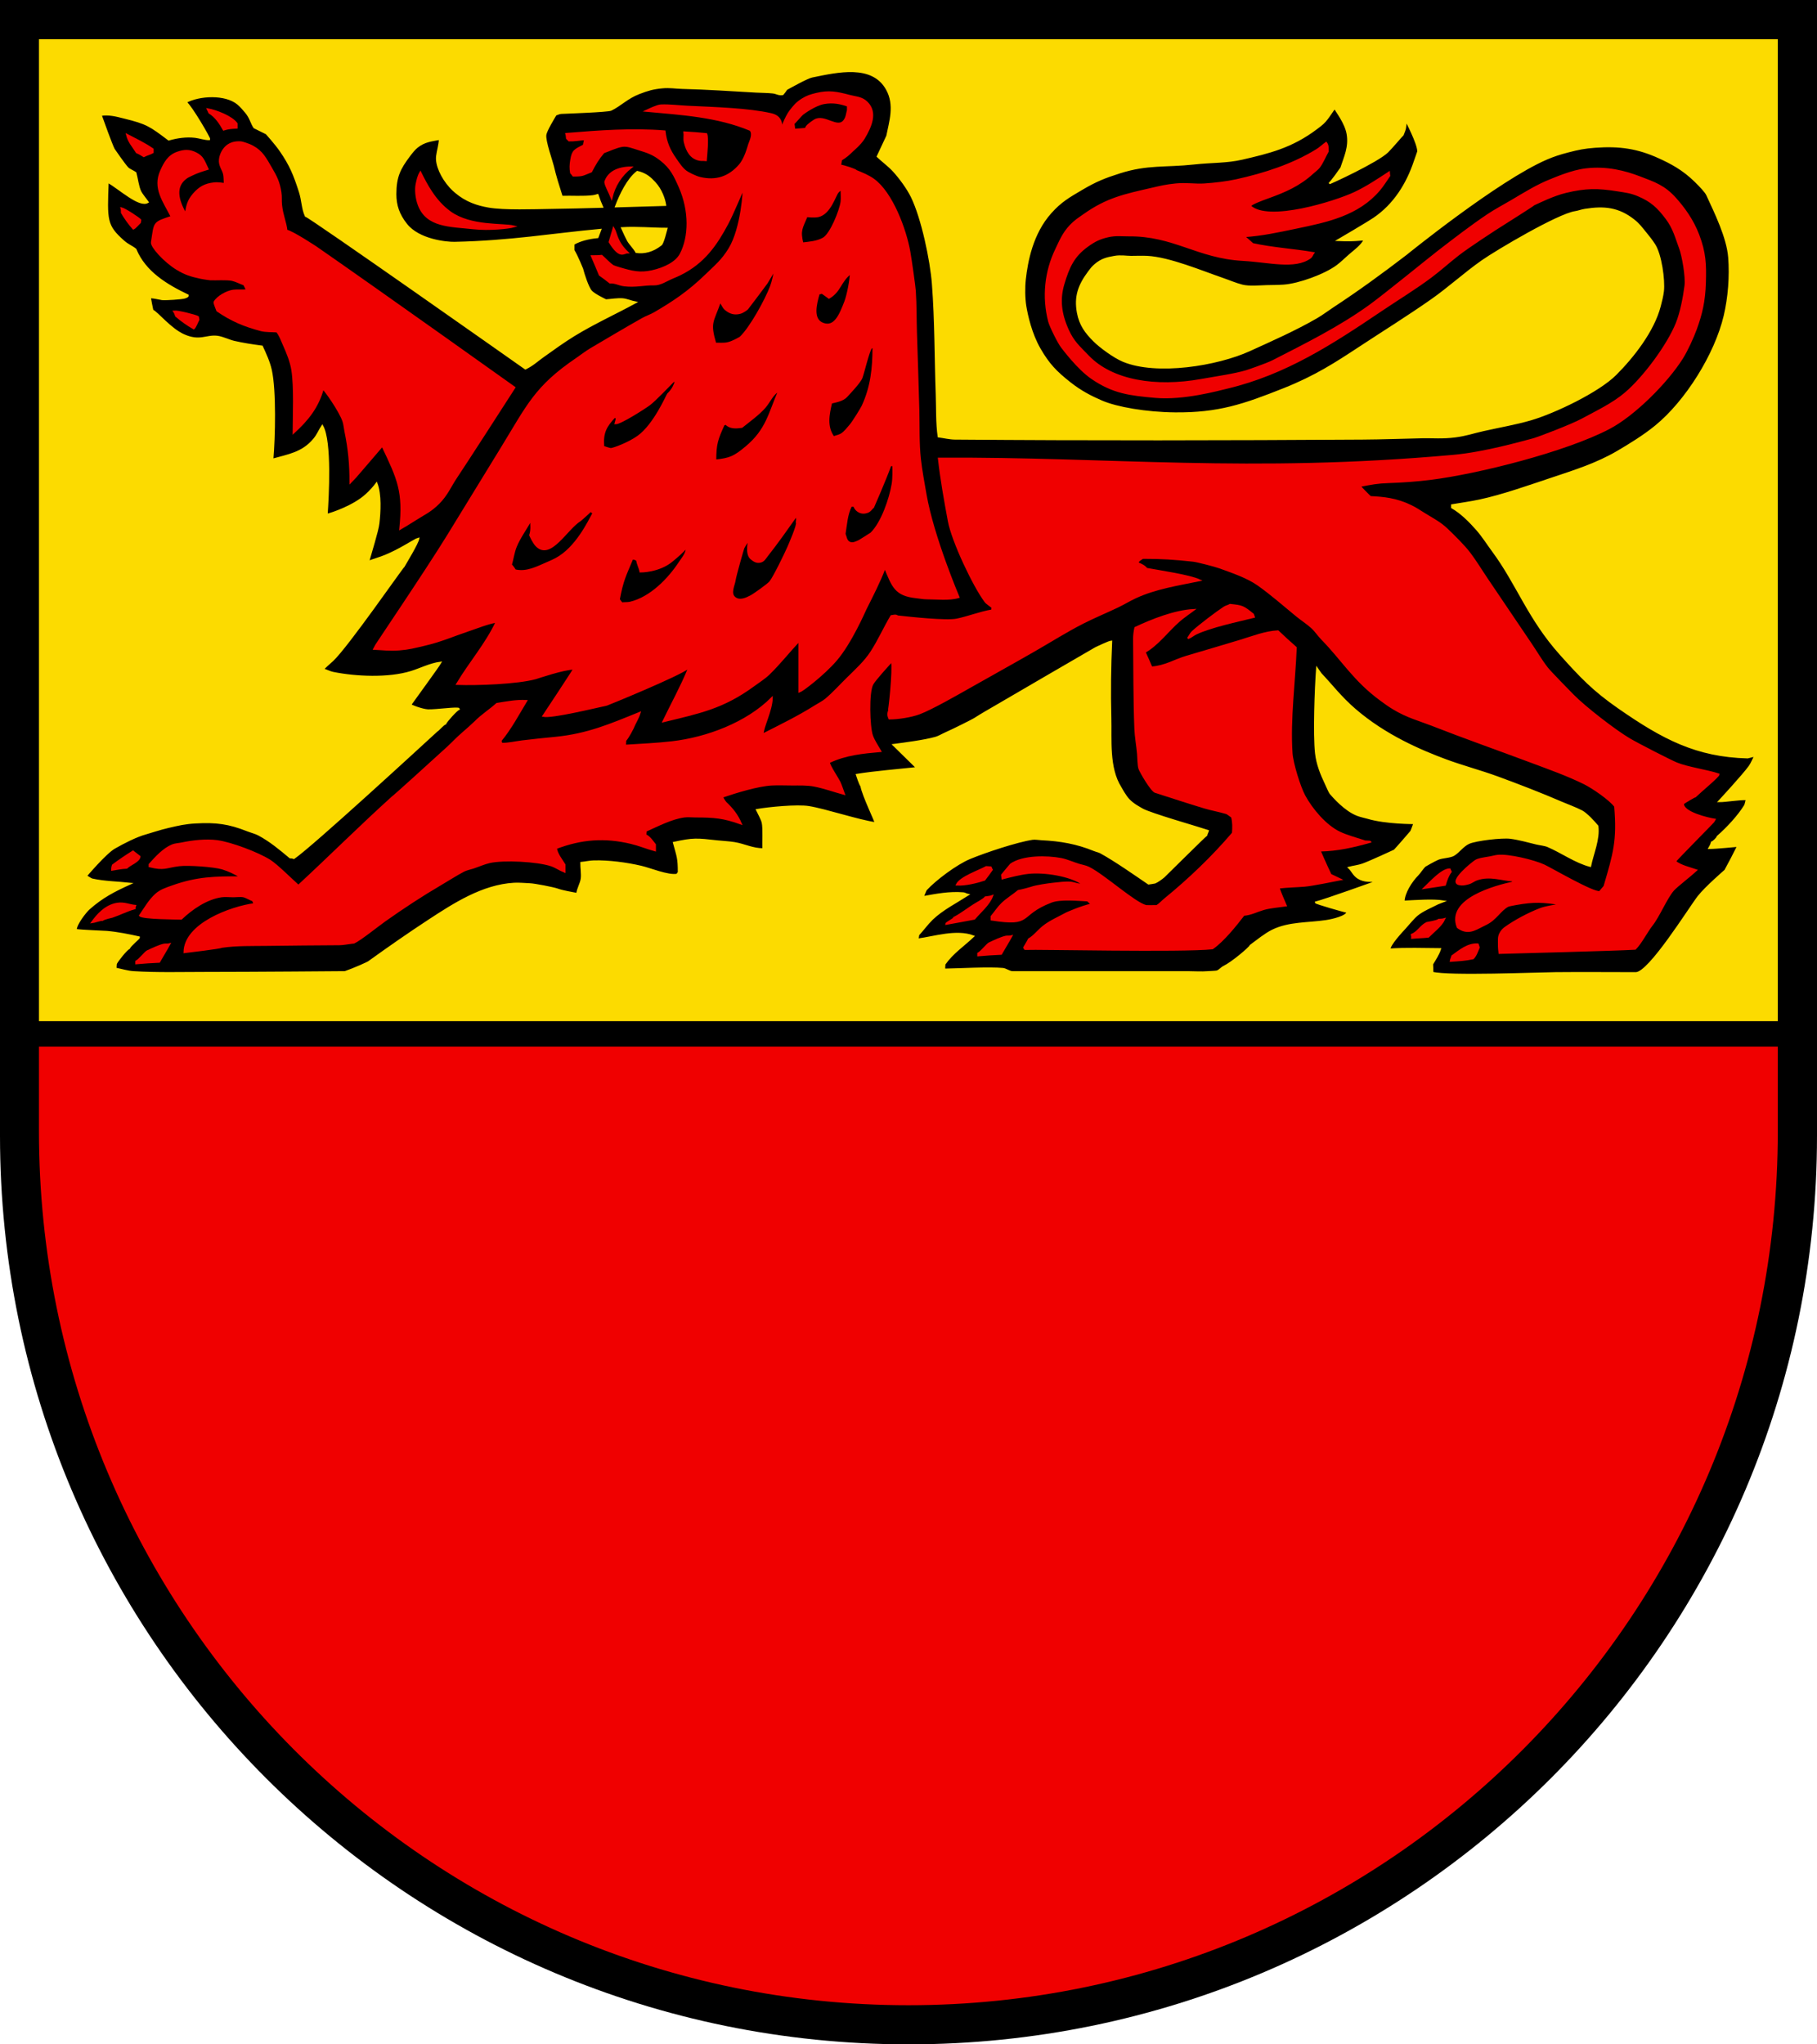 <?xml version="1.0" encoding="iso-8859-1"?>
<!-- Generator: Adobe Illustrator 10.0, SVG Export Plug-In . SVG Version: 3.0.0 Build 77)  -->
<!DOCTYPE svg PUBLIC "-//W3C//DTD SVG 1.0//EN"    "http://www.w3.org/TR/2001/REC-SVG-20010904/DTD/svg10.dtd">
<svg  xmlns="http://www.w3.org/2000/svg" xmlns:xlink="http://www.w3.org/1999/xlink" xmlns:a="http://ns.adobe.com/AdobeSVGViewerExtensions/3.0/"
	 width="283.465" height="318.897" viewBox="0 0 283.465 318.897"
	 style="overflow:visible;enable-background:new 0 0 283.465 318.897" xml:space="preserve">
	<g id="CMYK_Wappen">
		<path style="fill-rule:evenodd;clip-rule:evenodd;" d="M0,0h283.465v177.165c0,78.278-63.455,141.732-141.732,141.732
			S0,255.443,0,177.165V0z"/>
		
			<path style="fill-rule:evenodd;clip-rule:evenodd;fill:#FCDB00;stroke:#FCDB00;stroke-width:0.283;stroke-miterlimit:3.864;" d="
			M242.684,151.786c4.171-0.041,8.345,0,12.516,0c2.11,0,8.401-10.171,9.766-11.918c1.135-1.452,4.186-4.086,4.186-4.086
			c0.684-1.262,1.362-2.538,1.993-3.827c0,0-3.509,0.339-4.484,0.339c0.163-0.275,0.313-0.588,0.398-0.897
			c0.229-0.059,0.853-0.662,0.897-0.896c1.49-1.308,3.24-3.16,4.284-4.863c0.067-0.109,0.208-0.776,0.26-0.957
			c-1.108-0.075-3.196,0.31-4.308,0.31c0,0,3.729-4.023,4.746-5.432c0.347-0.481,0.599-1.166,0.896-1.694l-1.195,0.299
			c-7.988-0.209-13.193-2.962-20.09-7.753c-3.953-2.747-5.874-4.767-9.089-8.351c-5.008-5.584-6.746-10.947-10.543-16.084
			c-0.816-1.104-1.607-2.362-2.511-3.388c-1.082-1.229-2.446-2.611-3.887-3.428V78.8c1.408-0.239,2.896-0.443,4.285-0.738
			c3.563-0.756,7.846-2.277,11.241-3.408c3.503-1.167,7.06-2.289,10.264-4.166c2.01-1.177,4.174-2.515,5.979-3.986
			c4.751-3.87,9.341-11.195,10.763-17.24c0.677-2.877,0.925-6.162,0.698-9.108c-0.239-3.107-2.138-6.969-3.429-9.766
			c-0.221-0.479-1.062-1.362-1.848-2.132c-1.897-1.86-3.779-2.85-5.706-3.721c-3.212-1.454-6.043-1.918-9.972-1.621
			c-1.626,0.123-2.54,0.31-4.118,0.717c-1.357,0.35-2.329,0.671-3.408,1.136c-7.641,3.291-21.924,14.888-21.924,14.888
			c-3.709,2.844-7.472,5.591-11.38,8.152c-0.856,0.561-1.687,1.202-2.571,1.714c-3.342,1.935-6.955,3.521-10.463,5.122
			c-5.027,2.294-14.479,3.835-19.711,1.654c-1.378-0.574-3.543-2.148-4.545-3.149c-1.256-1.256-2.172-2.443-2.531-4.385
			c-0.466-2.518,0.188-4.286,1.721-6.338c0.355-0.475,0.557-0.754,1.01-1.136c0.965-0.813,1.748-1.018,2.99-1.236
			c0.995-0.175,1.841,0,2.591,0c0.836,0,1.698-0.044,2.531,0c3.448,0.185,8.485,2.307,11.712,3.415
			c1.013,0.348,2.063,0.807,3.096,1.07c1.053,0.269,2.688,0.111,3.768,0.08c0.897-0.025,1.816-0.017,2.71-0.08
			c2.382-0.168,6.474-1.655,8.371-3.089c0.661-0.499,1.269-1.109,1.894-1.654c0.886-0.773,1.811-1.379,2.371-2.432
			c0.158-0.022-1.401,0.1-1.401,0.1c-0.916,0.086-2.764,0-2.764,0s4.545-2.658,5.62-3.388c3.148-2.135,5.159-5.354,6.345-8.909
			c0.065-0.196,0.53-1.475,0.531-1.555c0.021-1.21-1.894-4.823-1.894-4.823c-0.134,1.171-0.057,1.171-0.498,2.232
			c-0.132,0.102-1.752,2.022-2.392,2.65c-1.575,1.547-9.13,5.025-9.063,4.919c0.218-0.046,1.849-2.388,1.849-2.388
			c0.544-1.692,1.337-3.242,0.978-5.321c-0.296-1.709-1.765-3.588-1.974-3.987c-0.176-0.052-0.997,1.547-1.854,2.332
			c-0.367,0.336-0.601,0.497-0.997,0.797c-3.895,2.952-7.49,3.79-11.6,4.744c-2.434,0.564-4.609,0.44-7.553,0.757
			c-4.499,0.485-7.207,0.009-11.521,1.375c-2.409,0.763-3.762,1.308-5.938,2.591c-2.057,1.211-3.294,1.907-4.883,3.687
			c-2.896,3.243-3.689,7.586-4.007,10.404c-0.137,1.216-0.123,2.969,0.08,4.186c0.238,1.429,0.859,4.299,2.232,6.677
			c1.377,2.384,2.524,3.574,4.684,5.281c1.762,1.394,3.383,2.198,4.982,2.89c2.335,1.011,6.933,1.814,11.46,1.854
			c6.785,0.06,10.675-1.28,16.98-3.787c4.885-1.942,8.049-3.997,11.818-6.478c3.722-2.449,7.532-4.82,11.182-7.375
			c2.71-1.897,5.183-4.174,7.892-6.079c2.306-1.621,11.888-7.279,14.55-7.674c0.489-0.072,0.91-0.259,1.506-0.355
			c3.01-0.485,5.255-0.247,7.642,1.651c0.812,0.645,1.146,1.149,1.807,1.946c0.573,0.691,0.97,1.211,1.382,1.841
			c1.003,1.531,1.558,5.517,1.355,7.274c-0.081,0.711-0.314,1.632-0.498,2.332c-1.015,3.869-4.148,7.875-6.909,10.636
			c-2.705,2.705-9.635,5.995-13.261,7.042c-2.393,0.691-4.496,1.029-7.374,1.674c-1.709,0.384-2.646,0.751-4.384,0.977
			c-1.987,0.258-3.491,0.097-5.136,0.133c-3.104,0.067-6.208,0.187-9.314,0.206c-21.207,0.134-42.411,0.171-63.617,0
			c-0.789-0.006-1.733-0.239-2.531-0.339c-0.304-2.111-0.223-4.406-0.299-6.537c-0.205-5.736-0.158-11.563-0.598-17.28
			c-0.285-3.707-1.662-10.272-3.289-13.593c-0.654-1.336-1.843-2.945-2.83-4.025c-0.732-0.803-1.694-1.497-2.491-2.252l1.495-3.189
			c0.428-2.211,1.336-4.827-0.061-7.314c-2.256-4.021-7.659-2.771-11.658-1.953c-0.786,0.161-3.311,1.588-3.986,1.953
			c-0.238,0.375-0.427,0.586-0.598,0.797c-0.648,0.108-0.911-0.188-1.535-0.259c-0.843-0.095-1.728-0.085-2.577-0.133
			c-3.867-0.22-7.733-0.481-11.606-0.578c-1.009-0.025-1.894-0.203-3.096-0.086c-1.436,0.139-2.241,0.38-3.587,0.897
			c-1.855,0.711-2.889,1.862-4.385,2.591c-0.487,0.237-7.186,0.469-7.773,0.498c-0.298,0.016-0.572,0.17-0.856,0.26
			c-0.34,0.572-1.492,2.453-1.595,3.129c-0.148,0.98,0.996,4.145,1.156,4.843c0.362,1.589,0.901,3.267,1.395,4.823
			c1.57-0.05,3.344,0.093,4.883-0.1c0.225-0.028,0.462-0.099,0.701-0.174c0.115,0.352,0.242,0.696,0.363,1.008
			c0.086,0.222,0.213,0.521,0.358,0.852c-2.716,0.077-5.432,0.144-8.146,0.182c-2.417,0.034-7.124,0.218-9.58-0.213
			c-1.713-0.3-3.456-0.842-5.122-2.252c-0.344-0.291-0.533-0.464-0.837-0.797c-1.381-1.516-2.258-3.501-2.093-4.823
			c0.116-0.928,0.398-1.695,0.438-2.69c-1.322,0.255-2.385,0.332-3.527,1.236c-0.428,0.338-0.793,0.792-1.223,1.362
			c-1.502,1.989-2.166,3.28-2.166,6.012c0,1.755,0.479,3.19,1.695,4.724c1.946,2.456,6.267,2.875,7.513,2.85
			c8.727-0.178,15.444-1.351,22.768-2.021l-0.44,1.168c-1.366,0.12-2.781,0.473-3.752,1.052v0.997c0.56,0.9,1.355,2.89,1.355,2.89
			c0.187,0.765,0.876,2.924,1.395,3.488c0.442,0.48,1.714,1.113,2.292,1.395c0.819-0.05,1.826-0.229,2.631-0.16
			c0.622,0.054,1.356,0.376,1.993,0.499c-3.159,1.721-6.551,3.264-9.606,5.142c-1.626,1-3.227,2.157-4.783,3.269
			c-1.082,0.773-1.583,1.31-2.79,1.914c-1.25-0.88-33.714-23.755-34.28-23.817c-0.539-1.218-0.465-2.364-0.937-3.827
			c-0.84-2.601-1.438-4.087-2.989-6.338c-0.769-1.114-2.192-2.69-2.192-2.69l-1.894-0.937c-0.495-0.734-0.568-1.47-1.296-2.352
			c-0.368-0.447-0.815-0.967-1.256-1.335c-1.948-1.629-6.038-1.416-8.131-0.274c0.934,0.8,3.736,5.671,3.667,5.8
			c-0.626,0.031-1.583-0.293-2.199-0.364c-1.42-0.164-2.776,0.034-4.139,0.418c-2.896-2.189-3.394-2.552-6.956-3.428
			c-1.333-0.328-2.286-0.6-3.646-0.418c0.317,0.883,1.638,4.57,2.032,5.341c0.035,0.068,1.668,2.43,2.153,2.93
			c0.265,0.274,0.896,0.521,1.235,0.758c0.254,0.896,0.367,2.107,0.757,2.93c0.18,0.379,0.84,1.193,1.163,1.633
			c-1.267,0.8-4.339-2.051-6.245-3.168c-0.214,5.992-0.331,6.827,2.492,9.308c0.647,0.569,1.253,0.772,1.833,1.236
			c1.466,3.565,4.836,5.58,8.171,7.175c0.039,0.192-0.346,0.291-0.458,0.339c-0.352,0.151-3.146,0.327-3.567,0.259
			c-0.717-0.115-1.18-0.265-1.894-0.299c0.118,0.68,0.248,1.38,0.398,2.053c0.732,0.306,2.769,2.907,4.883,3.847
			c2.507,1.114,3.506,0.031,5.222,0.239c0.833,0.101,1.791,0.602,2.631,0.797c1.382,0.322,2.936,0.555,4.345,0.738
			c0.545,1.196,1.108,2.393,1.396,3.687c0.713,3.208,0.54,10.536,0.239,13.952c2.452-0.695,4.679-0.993,6.478-3.15
			c0.614-0.737,0.831-1.397,1.295-2.092c1.372,2.417,0.895,11.009,0.697,13.852c0.839-0.209,4.186-1.307,6.179-3.129
			c0.682-0.624,1.246-1.276,1.595-1.754c0.661,1.745,0.505,4.462,0.299,6.238c-0.136,1.171-1.222,4.614-1.595,5.979
			c0.881-0.35,1.822-0.595,2.69-0.957c0.982-0.409,2.068-0.961,2.99-1.495c0.529-0.306,2.039-1.185,2.152-1.196
			c-0.128,0.761-1.911,3.668-2.292,4.345c-0.193,0.078-8.796,12.515-11.121,14.689c-0.383,0.357-1.448,1.245-1.435,1.395
			c0.51,0.162,1.009,0.432,1.534,0.538c3.522,0.718,8.641,0.949,12.157-0.139c1.504-0.465,3.013-1.248,4.584-1.455
			c-0.339,0.602-4.117,5.768-4.684,6.577c0.063,0.137,1.874,0.827,2.75,0.857c1.279,0.044,4.742-0.47,4.813-0.198
			c-0.415,0.188-1.946,1.879-2.122,2.291c-0.344,0.1-1.148,1.076-1.296,1.096c-2.529,2.319-19.404,17.854-22.321,19.871
			c-0.185-0.069-0.401-0.106-0.599-0.1c-1.554-1.304-3.081-2.58-4.883-3.547c-0.509-0.273-1.204-0.44-1.754-0.658
			c-2.928-1.158-4.917-1.415-8.111-1.235c-1.668,0.093-2.598,0.323-4.226,0.697c-1.379,0.316-2.859,0.825-3.487,0.997
			c-1.578,0.43-3.545,1.453-4.943,2.252c-1.392,0.795-4.424,4.385-4.424,4.385c0.191,0.104,0.77,0.5,0.937,0.538
			c1.875,0.421,4.018,0.45,5.939,0.657c-2.481,1.121-4.388,2.097-6.458,3.946c-0.44,0.395-2.013,2.329-2.013,3.269
			c1.131,0.158,4.303,0.255,4.823,0.299c1.693,0.144,3.385,0.493,5.042,0.857c0.032,0.158-1.355,1.224-1.555,1.694
			c-0.445,0.211-1.813,1.937-2.032,2.392c-0.04,0.083-0.066,0.675-0.06,0.797c0.874,0.175,1.867,0.482,2.75,0.538
			c3.705,0.234,7.531,0.12,11.247,0.12c7.259,0,21.776-0.121,21.777-0.121c1.375-0.477,3.724-1.505,3.786-1.633
			c3.042-2.186,6.115-4.333,9.248-6.385c3.976-2.603,8.427-5.494,13.354-5.773c0.791-0.045,1.654,0.054,2.451,0.08
			c0.737,0.024,3.69,0.604,4.285,0.817c0.945,0.337,2.1,0.49,3.089,0.698c0.089-0.839,0.585-1.564,0.698-2.352
			c0.104-0.737-0.072-1.721-0.061-2.492c0.665-0.062,1.324-0.224,1.993-0.239c2.349-0.053,5.058,0.312,7.335,0.837
			c1.449,0.334,4.17,1.493,5.62,1.255l0.259-0.359c0-2.271-0.165-2.434-0.757-4.624c3.068-0.66,3.54-0.594,6.796-0.232
			c0.876,0.098,1.807,0.129,2.671,0.272c1.603,0.268,2.78,0.957,4.484,0.957c-0.041-1.032,0.088-3.254-0.101-4.126
			c-0.118-0.551-0.643-1.451-0.896-1.993c1.876-0.326,6.291-0.753,8.111-0.458c2.576,0.417,7.794,2.16,10.401,2.514
			c0.114-0.074-1.938-4.232-2.229-5.803c-0.197-0.177-0.697-1.733-0.697-1.733c2.634-0.436,6.739-0.775,9.394-1.063l-3.667-3.601
			c1.828-0.24,4.798-0.621,6.57-1.116c0.495-0.138,1.048-0.481,1.527-0.691c1.195-0.522,4.238-2.049,4.531-2.239
			c1.105-0.715,2.272-1.367,3.408-2.033c5.139-3.013,10.297-5.993,15.445-8.988c0.109-0.063,2.127-1.029,2.492-1.057
			c-0.18,3.982-0.232,7.89-0.127,11.879c0.092,3.41-0.363,7.845,1.581,10.902c0.104,0.164,0.675,1.287,1.311,1.943
			c0.683,0.705,1.537,1.142,2.058,1.445c1.236,0.72,8.601,2.813,10.265,3.368c-0.063,0.226-0.2,0.426-0.239,0.658
			c-0.266,0.164-6.442,6.307-6.637,6.478c-0.348,0.304-0.974,0.754-1.396,0.937c-0.064,0.028-0.853,0.135-0.996,0.159
			c-2.205-1.502-5.171-3.585-7.454-4.843c-0.297-0.164-0.72-0.247-1.043-0.379c-2.697-1.104-5.29-1.55-8.185-1.688
			c-0.424-0.02-1.028-0.128-1.435-0.066c-2.458,0.375-7.324,1.989-9.786,3.01c-2.077,0.861-5.366,3.317-6.816,4.903
			c-0.06,0.065-0.428,0.991-0.498,1.156c2.125-0.377,4.154-0.784,6.338-0.598c0.19,0.016,0.483,0.195,0.697,0.239
			c-1.799,1.152-4.025,2.289-5.58,3.787c-0.772,0.744-1.419,1.664-2.152,2.452c-0.015,0.246-0.084,0.498-0.14,0.737
			c2.681-0.366,6.078-1.488,8.709-0.498c-1.565,1.485-3.215,2.549-4.484,4.345c-0.025,0.281-0.039,0.555-0.039,0.837
			c2.423-0.042,6.97-0.305,9.168-0.1c0.387,0.036,1.04,0.498,1.435,0.498h20.375h6.989c1.031,0,2.147,0.089,3.169,0
			c0.071-0.006,1.267-0.055,1.405-0.103c0.444-0.153,0.672-0.537,1.086-0.734c1.251-0.596,4.047-2.948,4.146-3.289
			c1.036-0.757,2.288-1.793,3.428-2.352c2.584-1.267,5.591-1.07,8.371-1.494c1.092-0.167,3.17-0.665,3.349-1.396
			c-0.447-0.056-4.985-1.375-4.983-1.495c1.492-0.371,9.606-3.288,9.606-3.288c-1.013-0.107-1.986,0.096-2.984-0.538
			c-0.708-0.449-0.901-1.095-1.439-1.595c0.686-0.178,1.474-0.271,2.132-0.498c1.057-0.364,4.95-2.166,4.982-2.192
			c0.111-0.088,2.425-2.723,2.591-2.95c0.089-0.12,0.417-1.077,0.499-1.295c0,0-4.469,0.025-7.295-0.831
			c-0.462-0.14-0.979-0.216-1.574-0.445c-1.972-0.758-3.738-2.848-4.226-3.388c-0.113-0.126-0.613-1.268-0.73-1.515
			c-0.715-1.501-1.335-3.047-1.521-4.724c-0.333-2.996-0.066-10.1,0.164-13.249l0.594,0.852c1.643,1.717,3.05,3.615,5.328,5.581
			c4.779,4.124,10.396,6.479,14.144,7.873c2.663,0.99,5.441,1.709,8.111,2.69c3.358,1.234,6.7,2.521,9.985,3.939
			c1.026,0.443,2.142,0.831,3.129,1.342c0.752,0.39,1.927,1.676,2.472,2.332c0.259,2.073-0.718,4.187-1.137,6.219
			c-2.292-0.594-4.457-2.167-6.616-3.09c-0.468-0.199-1.27-0.28-1.787-0.405c-1.327-0.32-2.701-0.715-4.053-0.89
			c-1.301-0.168-5.339,0.295-6.478,0.797c-0.894,0.395-1.538,1.354-2.332,1.854c-0.573,0.361-1.829,0.354-2.491,0.638
			c-0.651,0.279-2.002,1.069-2.002,1.069c-0.368,0.307-0.855,1.091-1.187,1.422c-0.947,0.947-2.152,2.805-2.152,4.146
			c1.665-0.076,4.541-0.302,6.205-0.035l-0.864,0.333c-0.961,0.492-2.441,1.115-3.248,1.794c-0.664,0.558-1.3,1.387-1.894,2.033
			c-0.457,0.497-2.513,2.687-2.392,3.349c2.634-0.187,5.235-0.069,7.872-0.06c-0.263,0.837-0.788,1.605-1.235,2.352
			c0.025,0.448,0.04,0.887,0.04,1.335C225.938,152.384,240.003,151.812,242.684,151.786z M277.209,159.151H6.219V6.26h270.99
			V159.151z M97.034,35.577c2.341-0.147,4.713,0.092,6.954,0.092c-0.073,0.258-0.542,2.243-0.856,2.492
			c-1.298,1.027-2.59,1.334-3.866,1.162c-0.34-0.626-1.026-1.302-1.294-1.782C97.735,37.116,97.394,36.386,97.034,35.577z
			 M99.417,26.801c0.134,0.026,0.264,0.058,0.387,0.099c1.046,0.344,1.581,0.788,2.331,1.594c1.025,1.103,1.52,2.594,1.654,3.488
			c-2.568,0.071-5.138,0.152-7.708,0.229C96.797,30.328,97.928,27.97,99.417,26.801z"/>
		<g>
			
				<path style="fill-rule:evenodd;clip-rule:evenodd;fill:#F00000;stroke:#F00000;stroke-width:0.283;stroke-miterlimit:3.864;" d="
				M6.219,163.403h270.99v13.075c0,75.208-60.662,136.174-135.495,136.174S6.219,251.686,6.219,176.478V163.403z"/>
			<g>
				
					<path style="fill-rule:evenodd;clip-rule:evenodd;fill:#F00000;stroke:#F00000;stroke-width:0.283;stroke-miterlimit:3.864;" d="
					M226.32,149.893c0.037-0.27,0.179-0.497,0.239-0.758c1.207-0.872,2.42-1.91,3.986-1.833c0.065,0.161,0.117,0.33,0.159,0.499
					c-0.252,0.578-0.443,1.24-0.896,1.694C228.646,149.752,227.504,149.809,226.32,149.893z"/>
				
					<path style="fill-rule:evenodd;clip-rule:evenodd;fill:#F00000;stroke:#F00000;stroke-width:0.283;stroke-miterlimit:3.864;" d="
					M152.599,149.035v-0.299c0.464-0.228,1.424-1.45,1.733-1.595c0.707-0.33,1.842-0.875,2.591-1.036
					c0.271-0.058,0.578,0.017,0.857-0.06c-0.507,0.931-1.078,1.824-1.595,2.75C154.988,148.847,153.792,148.924,152.599,149.035z"/>
				
					<path style="fill-rule:evenodd;clip-rule:evenodd;fill:#F00000;stroke:#F00000;stroke-width:0.283;stroke-miterlimit:3.864;" d="
					M28.771,148.537c0.052-4.394,7.218-7.005,10.902-7.514c-0.05-0.19-0.12-0.379-0.199-0.559c-0.474-0.162-1.033-0.536-1.495-0.638
					c-0.428-0.094-1.12,0-1.574,0c-0.579,0-1.29-0.082-1.854,0c-2.354,0.344-4.594,1.897-6.278,3.488
					c-0.537-0.021-6.025-0.027-6.438-0.499c0.766-1.118,1.473-2.372,2.491-3.289c0.742-0.668,1.671-0.955,2.591-1.282
					c3.875-1.378,6.611-1.408,10.703-1.408c-0.903-0.553-1.915-1.05-2.93-1.355c-1.339-0.403-5.377-0.677-6.776-0.498
					c-2.072,0.264-2.284,0.734-4.584,0.159v-0.299c0.971-1.085,2.176-2.42,3.547-2.99c0.426-0.176,1.038-0.202,1.495-0.299
					c1.672-0.356,3.795-0.593,5.521-0.358c2.161,0.293,6.336,1.864,8.212,3.049c1.08,0.683,3.358,2.958,4.444,3.926
					c4.92-4.551,9.677-9.303,14.648-13.792c0.078,0.002,5.838-5.212,8.59-7.733c0.783-0.718,1.55-1.549,2.352-2.232
					c0.37-0.315,1.728-1.519,1.993-1.793c1.002-1.035,2.314-1.861,3.389-2.83c1.576-0.246,2.987-0.541,4.584-0.459
					c-1.228,2.032-2.455,4.344-3.986,6.179c0.022,0.167,0.057,0.335,0.1,0.498c1.049,0.039,2.211-0.249,3.249-0.378
					c1.736-0.217,3.479-0.384,5.222-0.558c4.995-0.5,8.529-2.024,13.114-3.887c-0.256,0.858-0.773,1.602-1.097,2.432
					c0,0-0.636,1.293-1.156,1.894c0,0.271-0.017,0.527-0.04,0.797c2.426-0.157,4.901-0.26,7.314-0.538
					c5.46-0.63,11.657-2.948,15.586-6.876c-0.041,1.957-1.436,4.542-1.436,5.681c2.823-1.432,5.548-2.755,8.231-4.444
					c0.52-0.327,1.169-0.647,1.635-1.037c1.162-0.972,2.263-2.2,3.349-3.269c1.295-1.276,2.726-2.567,3.727-4.105
					c1.158-1.78,2.042-3.79,3.129-5.62c0.289-0.039,0.725-0.192,0.957,0.04c1.955,0.217,7.59,0.833,9.247,0.499
					c1.831-0.371,3.515-1.079,5.541-1.436c-0.013-0.148-0.001-0.313,0.04-0.458c-0.294-0.249-0.884-0.615-1.097-0.897
					c-1.806-2.392-5.135-9.417-5.72-12.556c-0.608-3.262-1.18-6.473-1.555-9.766c26.769-0.149,48.398,2.431,80.298-0.439
					c4.901-0.441,10.73-2.138,12.358-2.551c0.795-0.202,6.045-2.206,7.673-3.089c2.271-1.232,4.839-2.437,6.815-4.125
					c2.862-2.445,6.578-7.439,7.973-10.902c0.682-1.692,1.123-4.048,1.355-5.839c0.181-1.391-0.395-4.701-0.857-5.919
					c-0.58-1.528-0.914-3.012-2.093-4.584c-1.324-1.769-2.351-2.724-4.385-3.588c-1.183-0.502-1.934-0.571-3.202-0.777
					c-3.126-0.508-5.038-0.502-8.118,0.239c-2.019,0.486-4.28,1.637-4.962,1.934c-0.066,0.106-4.178,2.709-6.1,3.926
					c-0.254,0.161-4.107,2.671-5.68,3.886c-1.458,1.127-2.834,2.39-4.305,3.488c-2.48,1.852-5.19,3.495-7.76,5.229
					c-7.633,5.149-14.918,9.905-24.029,12.071c-1.385,0.329-6.804,1.831-11.184,1.439c-4.013-0.358-6.581-0.654-9.906-2.93
					c-2.178-1.49-4.47-4.576-4.699-4.868c-0.502-0.636-1.787-3.208-1.993-4.006c-0.977-3.773-0.572-7.769,1.116-11.241
					c0.578-1.191,1.062-2.456,2.212-3.667c0.734-0.774,1.267-1.092,2.139-1.707c3.605-2.545,6.257-3.082,10.557-4.073
					c1.447-0.333,2.269-0.534,3.747-0.678c1.74-0.169,3.016,0.1,4.484,0c1.571-0.106,3.447-0.319,4.982-0.658
					c4.338-0.958,8.761-2.377,12.556-4.724c0.498-0.308,0.955-0.752,1.436-1.096c0.309,0.407,0.246,0.835,0.259,1.335
					c-0.429,0.757-0.842,1.775-1.355,2.452c-0.235,0.31-0.683,0.627-0.977,0.897c-2.127,1.954-4.355,2.904-7.028,3.866
					c-0.842,0.303-2.713,0.983-2.757,1.315c2.799,2.673,13.324-0.653,16.303-2.053c1.877-0.882,3.632-2.056,5.361-3.189
					c0.008,0.167,0.029,0.334,0.06,0.499c-0.508,0.722-0.987,1.52-1.555,2.192c-3.323,3.942-8.199,4.941-12.994,5.939
					c-2.811,0.584-5.282,1.132-8.146,1.326c0,0,1.121,0.956,1.37,1.205c3.095,0.679,6.338,0.868,9.467,1.395
					c-0.123,0.162-0.217,0.535-0.498,0.738c-2.406,1.729-6.411,0.584-10.504,0.359c-7.119-0.393-10.73-3.904-17.877-3.827
					c-0.933,0.01-1.949-0.137-3.146,0.141c-1.339,0.311-2.082,0.679-3.199,1.48c-2.216,1.592-2.965,3.303-3.747,5.91
					c-0.718,2.394-0.488,4.627,0.668,7.2c0.835,1.859,1.672,2.552,3.199,4.134c3.733,3.866,10.533,4.933,17.6,3.667
					c2.762-0.495,5.063-0.795,7.061-1.377c0.098-0.028,3.127-1.05,4.165-1.581c5.128-2.624,10.403-5.247,15.087-8.63
					c2.232-1.612,9.312-7.384,10.723-8.471c2.461-1.896,5.041-3.887,7.613-5.621c1.212-0.817,2.56-1.52,3.82-2.265
					c1.977-1.168,3.957-2.415,6.105-3.256c0.723-0.283,3.23-1.39,5.428-1.654c3.281-0.394,6.134,0.372,8.384,1.229
					c2.34,0.891,3.87,1.394,5.614,3.355c1.204,1.355,2.647,3.232,3.573,5.68c1.039,2.746,1.117,4.522,1.026,7.457
					c-0.088,2.873-0.554,4.845-1.425,7.232c-0.479,1.313-1.394,3.306-2.132,4.484c-2.354,3.754-7.464,8.895-11.421,10.962
					c-6.827,3.567-20.449,6.988-27.842,7.913c-2.099,0.262-4.404,0.432-6.518,0.498c-1.787,0.056-2.667,0.239-4.524,0.598
					c0.069,0.129,1.491,1.583,1.662,1.713c2.072,0.099,4.027,0.289,6.29,1.376c0.804,0.386,1.214,0.688,1.974,1.156
					c1.472,0.908,2.593,1.468,3.667,2.491c1.045,0.996,2.675,2.604,3.527,3.727c0.989,1.302,1.856,2.756,2.777,4.112l6.815,10.085
					c0.833,1.227,1.614,2.577,2.525,3.74c0.51,0.652,3.313,3.497,4.025,4.226c1.825,1.868,6.533,5.512,8.77,6.836
					c1.45,0.858,6.436,3.397,7.374,3.787c1.73,0.718,4.786,1.13,6.588,1.73c0.014,0.305-2.765,2.584-3.658,3.451
					c-0.101-0.009-1.357,0.723-1.894,1.097c-0.094,1.417,3.873,2.35,5.019,2.519c0.002,0.103-6.312,6.412-6.254,6.53
					c0.88,0.697,2.252,0.999,3.288,1.355c-0.811,0.76-3.057,2.488-3.587,3.09c-1.08,1.225-2.233,4.077-3.349,5.48
					c-0.736,0.928-1.736,2.862-2.591,3.691c-3.524,0.202-18.556,0.575-21.175,0.654c-0.038-0.345-0.104-0.862-0.091-1.415
					c0.016-0.626-0.075-1.031,0.199-1.594c0.211-0.431,0.493-0.719,0.798-0.937c1.561-1.115,3.594-2.186,5.381-2.89
					c0.979-0.386,2.306-0.526,3.349-0.757c-2.819-0.455-4.138-0.551-7.096-0.02c-0.214,0.038-1.1,0.205-1.235,0.279
					c-1.217,0.66-1.859,2.091-3.428,2.83c-1.37,0.646-2.411,1.489-3.787,0.857c-0.247-0.114-0.412-0.222-0.598-0.359
					c-1.738-4.388,5.874-6.4,8.709-7.016c-0.038-0.109-0.114-0.221-0.199-0.299c-1.451-0.043-3.457-0.85-5.48-0.159
					c-0.583,0.198-0.837,0.512-1.436,0.657c-0.517,0.126-0.84,0.212-1.36,0.1c-1.698-0.368,2.099-3.379,2.546-3.656
					c0.441-0.274,1.007-0.35,2.203-0.549c0.396-0.066,0.803-0.19,1.195-0.239c1.694-0.212,5.736,0.779,7.274,1.495
					c1.19,0.554,7.715,4.374,8.71,4.146c0.08-0.099,0.727-0.861,0.737-0.897c1.489-5.076,2.108-7.07,1.654-12.457
					c-0.844-1.125-3.515-2.942-4.823-3.588c-2.61-1.288-5.386-2.267-8.111-3.288c-5.23-1.962-10.489-3.802-15.686-5.84
					c-1.771-0.695-3.802-1.219-5.959-2.531c-0.821-0.5-1.258-0.826-2.033-1.396c-4.107-3.017-6.014-6.3-9.068-9.407
					c-0.563-0.573-1.05-1.322-1.634-1.854c-0.706-0.642-1.608-1.22-2.358-1.833c-1.973-1.615-3.936-3.352-6.012-4.823
					c-1.667-1.181-4.074-1.991-6-2.691c-0.7-0.254-3.501-0.982-4.118-1.049c-3.051-0.33-4.855-0.445-7.88-0.445
					c-0.275,0.184-0.797,0.424-0.797,0.797c0.519,0.228,1.035,0.442,1.396,0.897c2.085,0.389,6.677,1.049,8.271,1.793
					c-3.332,0.684-6.938,1.234-10.045,2.691c-0.954,0.447-1.855,1.002-2.81,1.455c-1.764,0.837-3.582,1.591-5.321,2.472
					c-2.57,1.301-5.072,2.887-7.574,4.325c-3.372,1.938-6.779,3.821-10.164,5.74c-1.804,1.022-5.904,3.371-7.813,4.086
					c-1.268,0.475-3.325,0.797-4.684,0.797c-0.131-0.286-0.23-0.645-0.14-0.957c0.106-0.052,0.829-6.505,0.538-8.012
					c-0.676,0.745-2.599,2.838-3.029,3.587c-0.711,1.237-0.552,6.727-0.06,8.072c0.287,0.787,0.869,1.661,1.295,2.392
					c-2.762,0.245-5.477,0.503-8.012,1.734c-0.1,0.347,1.434,2.652,1.634,3.089c0.27,0.585,0.471,1.248,0.698,1.854
					c-1.53-0.422-3.132-1.001-4.684-1.295c-1.062-0.202-2.3-0.16-3.375-0.16c-1.059,0-2.147-0.055-3.202,0
					c-2.172,0.114-5.631,1.178-7.713,1.894c0,0.27,0.498,0.897,0.498,0.897c1.07,1.004,1.813,1.954,2.392,3.289
					c-2.71-0.979-4.202-1.096-7.075-1.096c-0.553,0-1.214-0.073-1.754,0c-2.025,0.275-4.157,1.406-6.019,2.232
					c0,0.227-0.017,0.434-0.04,0.658c0.651,0.285,1.054,0.946,1.494,1.495v0.897c-1.26-0.344-2.467-0.851-3.746-1.156
					c-4.109-0.981-7.726-0.718-11.699,0.797c0.106,0.912,0.883,1.836,1.335,2.591v1.096c-0.712-0.274-1.381-0.759-2.093-0.996
					c-2.166-0.723-7.413-0.995-9.606-0.499c-0.833,0.189-1.713,0.584-2.53,0.857c-0.471,0.157-1.084,0.27-1.516,0.498
					c-1.213,0.644-2.387,1.404-3.574,2.1c-2.995,1.756-5.93,3.686-8.762,5.693c-1.105,0.783-3.76,2.927-4.783,3.408l-0.373,0.04
					c-0.598,0.064-1.287,0.215-1.88,0.219c-3.791,0.027-7.582,0.05-11.373,0.106c-2.276,0.033-4.637-0.042-6.942,0.292
					C34.304,147.878,29.23,148.482,28.771,148.537z"/>
				
					<path style="fill-rule:evenodd;clip-rule:evenodd;fill:#F00000;stroke:#F00000;stroke-width:0.283;stroke-miterlimit:3.864;" d="
					M159.913,148.039c-0.065-0.061-0.115-0.155-0.14-0.239c0.241-0.43,0.522-0.854,0.737-1.296c0.774-0.426,1.512-1.371,2.212-1.933
					c1.093-0.877,2.44-1.44,3.667-2.113c0,0,2.171-0.989,3.947-1.395c-0.228-0.185-0.439-0.402-0.658-0.598
					c-1.557-0.066-4.261-0.349-5.68,0.199c-5.323,2.055-2.733,3.807-9.308,2.791v-0.499c0.519-0.625,1.059-1.439,1.634-1.993
					c0.747-0.718,1.743-1.324,2.551-1.993c0.442-0.066,1.805-0.43,1.993-0.499c0.783-0.282,2.624-0.545,3.488-0.638
					c0.793-0.085,1.909-0.233,2.69-0.159c0.536,0.051,1.381,0.43,1.894,0.259c-1.958-1.416-6.092-2.024-8.53-1.754
					c-1.295,0.144-2.761,0.528-4.025,0.857c-0.01-0.187-0.031-0.374-0.061-0.558c0.16-0.184,1.314-1.606,1.355-1.634
					c1.898-1.333,5.68-1.282,7.872-0.857c0.86,0.167,1.805,0.591,2.651,0.857c0.512,0.161,1.158,0.264,1.634,0.498
					c2.398,1.18,7.114,5.51,8.949,5.979c0.08,0.021,1.487,0,1.694,0c0.439-0.271,0.885-0.762,1.295-1.097
					c3.755-3.063,7.422-6.576,10.563-10.264c0.063-0.89,0.087-1.686-0.139-2.531c-0.11-0.079-0.739-0.54-0.798-0.559
					c-1.136-0.353-2.34-0.554-3.487-0.896c-2.568-0.769-5.117-1.623-7.674-2.432c-0.611-0.193-2.32-3.137-2.49-3.647
					c-0.172-0.514-0.167-1.721-0.22-2.312c-0.116-1.295-0.367-2.612-0.419-3.907c-0.183-4.651-0.146-9.354-0.199-14.011
					c-0.006-0.538,0.079-1.211,0.199-1.734c2.63-1.234,6.146-2.63,9.108-2.79c-0.754,0.563-1.587,1.116-2.292,1.734
					c-1.768,1.55-3.296,3.682-5.341,4.843c0.379,0.784,0.71,1.593,1.056,2.392c2.127-0.144,3.562-1.115,5.521-1.694
					c2.78-0.821,5.562-1.639,8.337-2.478c1.865-0.564,3.898-1.376,5.873-1.468c0.91,0.87,1.843,1.721,2.79,2.551
					c-0.212,5.365-1.007,11.124-0.658,16.442c0.105,1.604,1.244,5.292,1.993,6.677c1.139,2.104,3.291,4.677,5.481,5.72
					c1.165,0.555,2.594,0.924,3.826,1.335c0.018,0.102,0.936,0.035,0.984,0.126c-2.717,0.757-5.052,1.309-7.9,1.369
					c0,0,0.928,2.169,1.7,3.764l1.533,0.733c-1.091,0.208-4.432,0.891-5.525,0.983c-1.379,0.117-2.735,0.128-4.125,0.299
					c0.333,0.946,0.736,1.871,1.136,2.791c-1.112,0.163-2.416,0.247-3.487,0.558c-1.052,0.305-1.984,0.819-3.09,0.897
					c-1.272,1.654-3.165,4.026-4.883,5.225C184.34,148.449,161.954,147.939,159.913,148.039z"/>
				
					<path style="fill-rule:evenodd;clip-rule:evenodd;fill:#F00000;stroke:#F00000;stroke-width:0.283;stroke-miterlimit:3.864;" d="
					M147.61,144.126c0.007-0.197,1.31-0.787,1.241-0.971c1.185-0.611,2.32-1.549,3.487-2.232c0.023-0.013,1.17-0.643,1.396-0.957
					c0.35-0.056,0.724-0.07,1.057-0.199c-0.51,1.343-1.868,2.461-2.79,3.548C150.994,143.501,148.619,143.953,147.61,144.126z"/>
				
					<path style="fill-rule:evenodd;clip-rule:evenodd;fill:#F00000;stroke:#F00000;stroke-width:0.283;stroke-miterlimit:3.864;" d="
					M222.216,138.517c0.821-0.771,2.704-2.919,3.955-2.919c0.066,0.121,0.122,0.251,0.169,0.381
					c-0.47,0.621-0.693,1.301-0.909,2.051C224.361,138.213,223.286,138.343,222.216,138.517z"/>
				
					<path style="fill-rule:evenodd;clip-rule:evenodd;fill:#F00000;stroke:#F00000;stroke-width:0.283;stroke-miterlimit:3.864;" d="
					M149.263,137.999c0.545-1.148,3.502-2.147,4.601-2.756l0.701,0.049c0.047,0.129,0.109,0.255,0.175,0.375
					c-0.372,0.529-0.761,1.058-1.156,1.57C152.317,137.644,150.622,138.069,149.263,137.999z"/>
				
					<path style="fill-rule:evenodd;clip-rule:evenodd;fill:#F00000;stroke:#F00000;stroke-width:0.283;stroke-miterlimit:3.864;" d="
					M17.485,135.676c-0.007-0.235,0.037-0.494,0.119-0.715c1.007-0.75,2.078-1.479,3.144-2.144l1.032,0.806
					c-0.083,0.75-1.474,1.199-2.019,1.746C18.946,135.401,18.293,135.552,17.485,135.676z"/>
				
					<path style="fill-rule:evenodd;clip-rule:evenodd;fill:#F00000;stroke:#F00000;stroke-width:0.283;stroke-miterlimit:3.864;" d="
					M97.013,94.106c0.395-0.051,0.932-0.014,1.296-0.1c3.188-0.755,6.01-3.659,7.732-6.285c0.48-0.732,1.161-1.453,1.077-2.385
					c-0.648,0.799-1.448,1.448-2.232,2.112c-2.074,1.755-4.982,1.714-4.982,1.714c-0.053-0.442-0.486-1.288-0.499-1.733
					c-0.258-0.247-0.408-0.238-0.757-0.299c-1.127,2.704-1.529,3.371-2.093,6.377C96.698,93.714,96.853,93.914,97.013,94.106z
					 M117.122,93.01c0.531-0.275,2.746-1.858,3.05-2.252c0.63-0.816,2.315-4.303,2.79-5.381c0.166-0.378,1.587-3.627,1.336-3.887
					c0.087-0.592,0.022-1.167-0.14-0.937c-1.456,2.061-2.921,4.138-4.484,6.118c-0.291,0.369-0.514,0.836-1.057,0.957
					c-0.578,0.129-0.978-0.122-1.435-0.498c-0.936-0.769-0.225-3.206-0.299-3.09c-0.299,0.467-0.648,0.945-0.897,1.436
					c-0.076,0.151-1.274,4.385-1.354,4.982c-0.117,0.859-0.848,2.108,0,2.791C115.393,93.861,116.424,93.372,117.122,93.01z
					 M92.568,80.055c-0.132-0.133-0.281-0.257-0.438-0.359c-0.244,0.291-1.594,1.455-1.594,1.455
					c-2.159,1.324-4.664,6.177-6.836,3.986c-0.53-0.535-0.997-1.654-0.997-1.654c0.286-0.931,0.132-1.487,0.159-2.432
					c-0.745,1.341-1.826,2.823-2.392,4.225c-0.354,0.876-0.49,1.934-0.757,2.85c0.202,0.124,0.657,0.837,0.657,0.837
					c1.842,0.41,3.364-0.448,5.328-1.295c0.416-0.18,0.65-0.285,1.05-0.499C89.909,85.478,91.826,81.397,92.568,80.055z
					 M132.528,84.64c0.536,0.25,1.095-0.092,1.495-0.26c0.088-0.036,1.841-1.144,1.894-1.195c1.687-1.646,2.951-5.415,3.328-7.674
					c0.15-0.899,0.124-2.072,0.1-2.989c-0.13,0.055-0.298,0.079-0.438,0.06c-0.703,2.016-2.677,6.524-2.677,6.524
					c-0.303,0.237-0.451,0.592-0.871,0.75c-0.627,0.238-1.196,0.151-1.693-0.299c-0.229-0.207-0.313-0.435-0.438-0.657h-0.459
					c-0.688,1.375-0.754,2.887-0.996,4.385C131.966,83.729,131.979,84.384,132.528,84.64z M111.602,71.824
					c2.271-0.23,2.98-0.554,4.797-2.073c3.257-2.723,3.584-5.226,5.169-8.869c-1.065,0.554-1.486,1.74-2.252,2.631
					c-0.936,1.087-2.458,2.176-3.588,3.089c-0.847,0.121-1.852,0.213-2.491-0.498l-0.339,0.14
					C111.88,68.516,111.602,69.202,111.602,71.824z M104.201,61.486c0.741-0.741,0.895-1.129,1.282-2.1
					c-0.15,0.043-0.305,0.077-0.459,0.1c-0.714,0.724-2.878,2.977-3.687,3.588c-0.728,0.55-4.583,3.019-5.321,2.97
					c0.079-0.265,0.145-0.526,0.199-0.797c-0.104-0.069-0.21-0.183-0.259-0.299c-1.455,1.524-2.017,2.535-1.834,4.744
					c0.208,0.069,1.023,0.354,1.196,0.339c0.453-0.04,2.75-0.88,4.225-1.934C102.11,66.264,104.09,61.598,104.201,61.486z
					 M130.037,68.196c0.38-0.154,0.895-0.242,1.236-0.458c0.533-0.338,1.004-0.966,1.408-1.436c0.408-0.474,1.694-2.542,1.899-2.989
					c1.366-2.973,1.675-5.874,1.675-9.108c-0.063-0.04-0.164-0.079-0.365,0.06c-0.441,0.662-1.155,3.759-1.469,4.624
					c-0.265,0.731-1.906,2.438-2.352,2.93c-0.572,0.632-1.611,0.813-2.392,0.997C129.249,64.628,128.838,66.556,130.037,68.196z
					 M111.602,53.607c0.575-0.044,1.235,0.079,1.993-0.101c0.788-0.188,1.894-0.856,1.894-0.856
					c1.557-1.435,3.997-5.868,4.783-7.972c0.314-0.842,0.511-1.904,0.697-2.791c0,0-0.955,1.557-1.354,2.252
					c-0.066,0.114-2.953,3.949-3.029,4.026c-0.062,0.062-0.653,0.533-1.156,0.658c-0.871,0.216-1.536,0.008-2.232-0.558
					c-0.455-0.37-0.764-1.289-0.857-1.235C111.191,50.297,110.612,50.232,111.602,53.607z M128.402,50.498
					c1.789,0.649,2.619-1.238,3.462-3.441c0.379-0.99,0.861-3.427,0.861-4.467c-1.738,1.373-1.592,2.786-3.4,3.866l-1.082-0.781
					c-0.153,0.058-0.332,0.103-0.498,0.1C127.245,47.468,126.654,49.863,128.402,50.498z M125.194,37.961
					c1.074-0.126,2.278-0.211,3.249-0.757c1.19-0.67,2.658-4.395,2.83-5.72c0.073-0.568,0-1.253,0-1.833
					c-0.12-0.199-0.517,0.261-0.571,0.319c-0.419,0.44-1.192,3.311-3.017,3.748c-0.695,0.166-1.833,0-1.833,0
					C125.076,35.578,124.694,35.934,125.194,37.961z M123.899,20.223c0.615-0.05,1.24-0.073,1.854-0.139
					c-0.133-0.303,0.694-0.909,1.295-1.296c1.536-0.989,3.619,1.485,4.684,0c0.383-0.533,0.378-1.057,0.538-1.595v-0.697
					c-1.079-0.385-2.289-0.661-3.727-0.398c-1.439,0.263-3.223,1.593-3.349,1.694c-0.213,0.17-1.211,1.348-1.395,1.494
					C123.851,19.597,123.913,19.906,123.899,20.223z M103.49,112.522c1.303-2.696,2.786-5.383,3.927-8.152
					c0.021-0.054,0.041-0.168,0-0.219c-1.5,1.213-12.678,5.763-12.756,5.78c-1.784,0.382-8.563,2.035-9.905,1.754
					c0.63-0.916,4.126-6.278,4.126-6.278c0.223-0.371,0.463-0.732,0.697-1.097c-1.645,0-5.709,1.41-6.02,1.495
					c-2.842,0.78-9.086,1.01-12.257,0.896c1.969-3.31,4.534-6.21,6.179-9.726c-1.502,0.27-3.021,0.907-4.465,1.388
					c-2.294,0.765-4.139,1.62-6.896,2.259c-1.478,0.343-2.314,0.578-3.827,0.698c-1.55,0.123-2.715-0.049-3.985-0.1
					c0.039-0.169,8.022-11.904,11.593-17.705l8.317-13.566c4.104-6.688,5.285-9.605,11.719-13.972
					c0.733-0.498,1.474-1.087,2.232-1.534c2.675-1.578,5.347-3.171,8.052-4.697c0.614-0.347,1.314-0.573,1.913-0.923
					c2.808-1.641,5.225-3.213,8.013-5.919c1.536-1.492,2.532-2.277,3.646-4.105c1.961-3.217,2.283-9.359,2.192-9.407
					c-0.097,0.117-1.638,3.884-2.491,5.48c-1.707,3.195-3.637,6.117-7.474,7.973c-0.382,0.185-0.604,0.274-0.997,0.438
					c-1.158,0.486-1.973,1.119-3.029,1.096c-1.514-0.033-2.82,0.36-4.604,0.144c-0.881-0.107-1.371-0.493-2.232-0.442
					c-0.515-0.417-1.05-0.816-1.594-1.196c-0.408-0.978-0.811-1.959-1.236-2.93c0.514,0,1.024,0.004,1.535-0.06
					c0.556,0.485,1.189,1.206,1.793,1.595c0.089,0.057,0.631,0.232,1.043,0.352c1.894,0.552,3.111,0.881,5.036,0.452
					c1.968-0.438,3.767-1.353,4.444-2.638c1.419-2.688,1.492-6.753-0.159-10.503c-0.8-1.815-1.336-2.952-2.89-4.186
					c-1.182-0.938-2.046-1.23-3.488-1.674c-0.984-0.303-1.787-0.647-2.591-0.518c-0.921,0.148-1.998,0.683-2.89,0.996
					c-0.818,0.967-1.354,1.851-1.934,2.99c-1.403,0.537-1.229,0.638-2.79,0.638c-0.102-0.157-0.226-0.307-0.358-0.438
					c-0.124-0.741-0.102-1.219,0.02-1.974c0.244-1.528,0.565-1.566,1.973-2.312c0.052-0.323,0.129-0.638,0.2-0.957
					c-0.829,0.062-1.659,0.223-2.491,0.199l-0.339-0.339c-0.031-0.231-0.037-0.472-0.101-0.697
					c5.143-0.415,10.188-0.806,15.347-0.398c0.199,1.699,0.725,2.929,1.708,4.325c0.492,0.7,1.082,1.651,1.859,2.093
					c0.175,0.099,1.17,0.664,1.993,0.857c2.45,0.576,4.487-0.094,6.139-1.993c0.908-1.044,1.339-2.834,1.475-3.229
					c0.236-0.684,0.72-1.585,0.22-2.252c-5.147-2.167-10.771-2.479-16.283-2.99c0.5-0.232,1.729-0.832,2.292-0.857
					c1.343-0.062,2.814,0.135,4.165,0.199c4.373,0.208,9.469,0.354,13.015,1.156c0.75,0.169,1.291,0.507,1.535,1.235
					c0.143,0.428,0,1.156,0,1.156c0.093,0.07,0.718-1.887,1.494-2.89c0.616-0.795,1.002-1.258,1.854-1.794
					c0.777-0.489,1.301-0.639,2.192-0.857c1.967-0.48,3.225-0.216,5.182,0.299c1.104,0.291,1.921,0.252,2.73,1.057
					c1.55,1.54,0.634,3.708-0.491,5.58c-0.517,0.86-1.74,1.894-1.74,1.894c-0.56,0.556-1.105,1.045-1.794,1.436l-0.16,0.896
					c0.572,0.084,2.414,0.664,2.492,0.857c0.893,0.357,1.904,0.772,2.69,1.335c2.889,2.07,5.002,7.777,5.62,11.261
					c0.224,1.259,0.807,5.368,0.857,6.119c0.145,2.171,0.112,4.38,0.179,6.557c0.122,4.01,0.275,8.021,0.372,12.032
					c0.061,2.501-0.031,5.183,0.246,7.66c0.204,1.82,0.558,3.673,0.87,5.481c1.149,6.646,5.148,16.044,5.148,16.044
					c-1.498,0.449-3.443,0.199-4.982,0.199c-0.52,0-1.1-0.118-1.621-0.172c-3.31-0.349-3.656-1.718-4.896-4.651
					c-0.918,2.38-1.855,4.17-2.983,6.425c-0.166,0.332-2.282,5.268-4.63,8.006c-1.924,2.242-5.251,4.782-5.74,4.942v-7.973
					c-1.6,1.699-3.055,3.553-4.724,5.182c-0.673,0.657-1.632,1.267-2.398,1.827C112.769,110.447,109.192,111.131,103.49,112.522z"/>
				
					<path style="fill-rule:evenodd;clip-rule:evenodd;fill:#F00000;stroke:#F00000;stroke-width:0.283;stroke-miterlimit:3.864;" d="
					M185.324,99.567c0.23-0.291,0.435-0.753,0.697-0.997c1.044-0.965,3.776-3.042,4.982-3.827c0.255-0.166,0.623-0.23,0.897-0.398
					c1.933,0.203,2.007,0.233,3.587,1.495l0.14,0.398c-2.519,0.62-6.727,1.512-9.009,2.591
					C186.163,99.045,185.837,99.361,185.324,99.567z"/>
				
					<path style="fill-rule:evenodd;clip-rule:evenodd;fill:#F00000;stroke:#F00000;stroke-width:0.283;stroke-miterlimit:3.864;" d="
					M62.434,82.486c0.605-5.84-0.304-7.733-2.79-12.955c0,0-4.854,5.682-4.982,5.78c0-2.919-0.198-5.167-0.791-8.045
					c-0.103-0.5-0.144-1.083-0.305-1.562c-0.539-1.597-2.89-4.938-3.189-5.083c-0.812,2.927-2.382,4.861-4.584,6.876
					c0.013-2.638,0.215-7.131-0.199-9.767c-0.211-1.344-0.792-2.744-1.342-3.973c-0.306-0.683-0.563-1.464-1.05-2.046
					c-0.763-0.052-1.764-0.007-2.491-0.199c-2.654-0.705-4.602-1.534-6.816-3.05c-0.082-0.251-0.463-1.066-0.438-1.335
					c0.448-0.834,1.936-1.661,2.93-1.794c0.688-0.092,1.432,0.018,2.133-0.06c-0.123-0.301-0.288-0.609-0.438-0.897
					c-0.588-0.199-1.267-0.567-1.854-0.697c-0.859-0.191-2.475-0.058-3.428-0.1c0,0-0.942-0.111-1.535-0.239
					c-1.502-0.325-2.374-0.595-3.687-1.395c-1.892-1.154-3.992-3.464-3.887-4.146c0.491-3.163,0.174-3.012,3.089-3.986
					c-1.239-2.437-2.864-4.472-1.653-7.162c0.559-1.242,1.146-2.35,2.551-2.844c1.063-0.374,1.883-0.409,2.89,0.1
					c1.065,0.539,1.196,1.11,1.834,2.452c-0.673,0.207-1.591,0.464-2.531,0.937c-0.357,0.179-0.579,0.255-0.897,0.498
					c-1.741,1.331-1.277,3.401,0,5.62c0.175-1.279,0.375-2.139,1.236-3.129c0.924-1.062,1.789-1.539,3.188-1.694
					c0.643-0.071,1.45,0.076,1.654,0.1c-0.024-0.474-0.012-1.033-0.1-1.495c-0.132-0.69-0.754-1.367-0.658-2.292
					c0.035-0.329,0.078-0.517,0.199-0.824c0.526-1.324,1.588-2.023,3.13-1.887c0.127,0.011,1.132,0.291,1.78,0.645
					c1.516,0.827,2.006,1.874,2.883,3.361c0.806,1.365,1.229,2.221,1.476,3.787c0.12,0.769,0.021,1.219,0.1,1.993
					c0.161,1.58,0.722,2.773,0.837,3.986c0.843,0.131,4.584,2.591,4.584,2.591c10.248,7.111,30.979,21.896,30.979,21.896
					c-1.189,1.856-7.758,12.043-9.115,14.059c-0.881,1.308-1.399,2.652-2.73,3.986c-1.273,1.276-2.269,1.678-3.787,2.651
					C63.783,81.691,63.219,82.025,62.434,82.486z"/>
				
					<path style="fill-rule:evenodd;clip-rule:evenodd;fill:#F00000;stroke:#F00000;stroke-width:0.283;stroke-miterlimit:3.864;" d="
					M20.8,35.669c-0.691-0.792-1.261-1.583-1.794-2.491c0.009-0.152-0.014-0.562-0.06-0.698c0.522,0.113,2.651,1.513,2.949,1.834
					c-0.006,0.133-0.027,0.269-0.06,0.398C21.613,34.909,21.073,35.573,20.8,35.669z"/>
				
					<path style="fill-rule:evenodd;clip-rule:evenodd;fill:#F00000;stroke:#F00000;stroke-width:0.283;stroke-miterlimit:3.864;" d="
					M80.191,35.323c-0.82,0.242-3.833,0.575-6.333,0.3c-3.654-0.401-7.251-0.257-8.534-3.641c-0.444-1.172-0.495-2.509-0.353-3.195
					c0.136-0.655,0.263-1.306,0.611-1.887c0.862,1.723,2.193,4.433,4.645,6.199C73.458,35.427,78.464,34.891,80.191,35.323z"/>
				
					<path style="fill-rule:evenodd;clip-rule:evenodd;fill:#F00000;stroke:#F00000;stroke-width:0.283;stroke-miterlimit:3.864;" d="
					M109.183,24.948c-1.389-0.235-2.02-1.37-2.356-2.738c-0.146-0.596,0.006-1.049-0.067-1.571c1.149,0.061,2.289,0.158,3.435,0.27
					c0.274,0.687-0.008,3.321-0.067,4.04C110.126,24.948,109.546,25.009,109.183,24.948z"/>
				
					<path style="fill-rule:evenodd;clip-rule:evenodd;fill:#F00000;stroke:#F00000;stroke-width:0.283;stroke-miterlimit:3.864;" d="
					M22.434,24.369c-0.336-0.22-0.725-0.443-1.096-0.598c-0.607-0.962-1.265-1.632-1.534-2.75c1.396,0.729,2.727,1.357,4.025,2.252
					v0.498C23.374,24.029,22.886,24.125,22.434,24.369z"/>
				
					<path style="fill-rule:evenodd;clip-rule:evenodd;fill:#F00000;stroke:#F00000;stroke-width:0.283;stroke-miterlimit:3.864;" d="
					M34.891,20.223c-0.554-0.993-1.243-2.034-2.232-2.631l-0.259-0.558c1.33,0.235,3.774,1.18,4.523,2.252v0.638
					C36.211,19.955,35.571,20,34.891,20.223z"/>
				
					<path style="fill-rule:evenodd;clip-rule:evenodd;fill:#F00000;stroke:#F00000;stroke-width:0.283;stroke-miterlimit:3.864;" d="
					M30.228,51.237c-1.005-0.578-1.882-1.199-2.764-1.953c-0.045-0.162-0.216-0.581-0.313-0.706
					c0.585-0.069,3.307,0.625,3.732,0.853c0.041,0.141,0.068,0.291,0.081,0.437C30.803,50.152,30.479,51.038,30.228,51.237z"/>
				
					<path style="fill-rule:evenodd;clip-rule:evenodd;fill:#F00000;stroke:#F00000;stroke-width:0.283;stroke-miterlimit:3.864;" d="
					M21.251,150.276v-0.299c0.464-0.228,1.424-1.45,1.733-1.594c0.707-0.33,1.842-0.875,2.591-1.037
					c0.271-0.058,0.578,0.018,0.857-0.06c-0.507,0.931-1.078,1.824-1.595,2.75C23.641,150.088,22.444,150.165,21.251,150.276z"/>
				
					<path style="fill-rule:evenodd;clip-rule:evenodd;fill:#F00000;stroke:#F00000;stroke-width:0.283;stroke-miterlimit:3.864;" d="
					M21.104,141.296c-0.052,0.172-0.111,0.22-0.085,0.397c-1.174,0.321-2.366,0.943-3.539,1.332c-0.023,0.007-1.217,0.257-1.49,0.48
					c-0.321-0.033-1.312,0.335-1.635,0.37c0.766-1.064,2.061-2.63,3.956-2.917C19.396,140.795,20.173,141.21,21.104,141.296z"/>
				
					<path style="fill-rule:evenodd;clip-rule:evenodd;fill:#F00000;stroke:#F00000;stroke-width:0.283;stroke-miterlimit:3.864;" d="
					M220.295,146.307c0.017-0.162-0.002-0.342-0.048-0.498c1.01-0.435,1.357-1.354,2.357-1.85c0.02-0.01,1.64-0.248,1.844-0.493
					c0.29-0.026,0.6-0.016,0.88-0.103c-0.496,1.075-1.679,1.917-2.499,2.758C221.99,146.216,221.135,146.222,220.295,146.307z"/>
			</g>
			<path style="fill:#F00000;stroke:#F00000;stroke-width:0.283;stroke-miterlimit:3.864;" d="M95.412,30.852
				c0.443-1.896,1.455-3.477,3.037-4.741c-2.098,0.023-3.563,0.783-4.036,2.277C94.472,28.993,95.107,30.057,95.412,30.852z"/>
			<path style="fill:#F00000;stroke:#F00000;stroke-width:0.283;stroke-miterlimit:3.864;" d="M95.089,37.748
				c1.66,2.683,2.212,1.637,2.82,1.637c-1.767-1.692-1.694-2.957-2.186-3.783L95.089,37.748z"/>
		</g>
	</g>
</svg>
